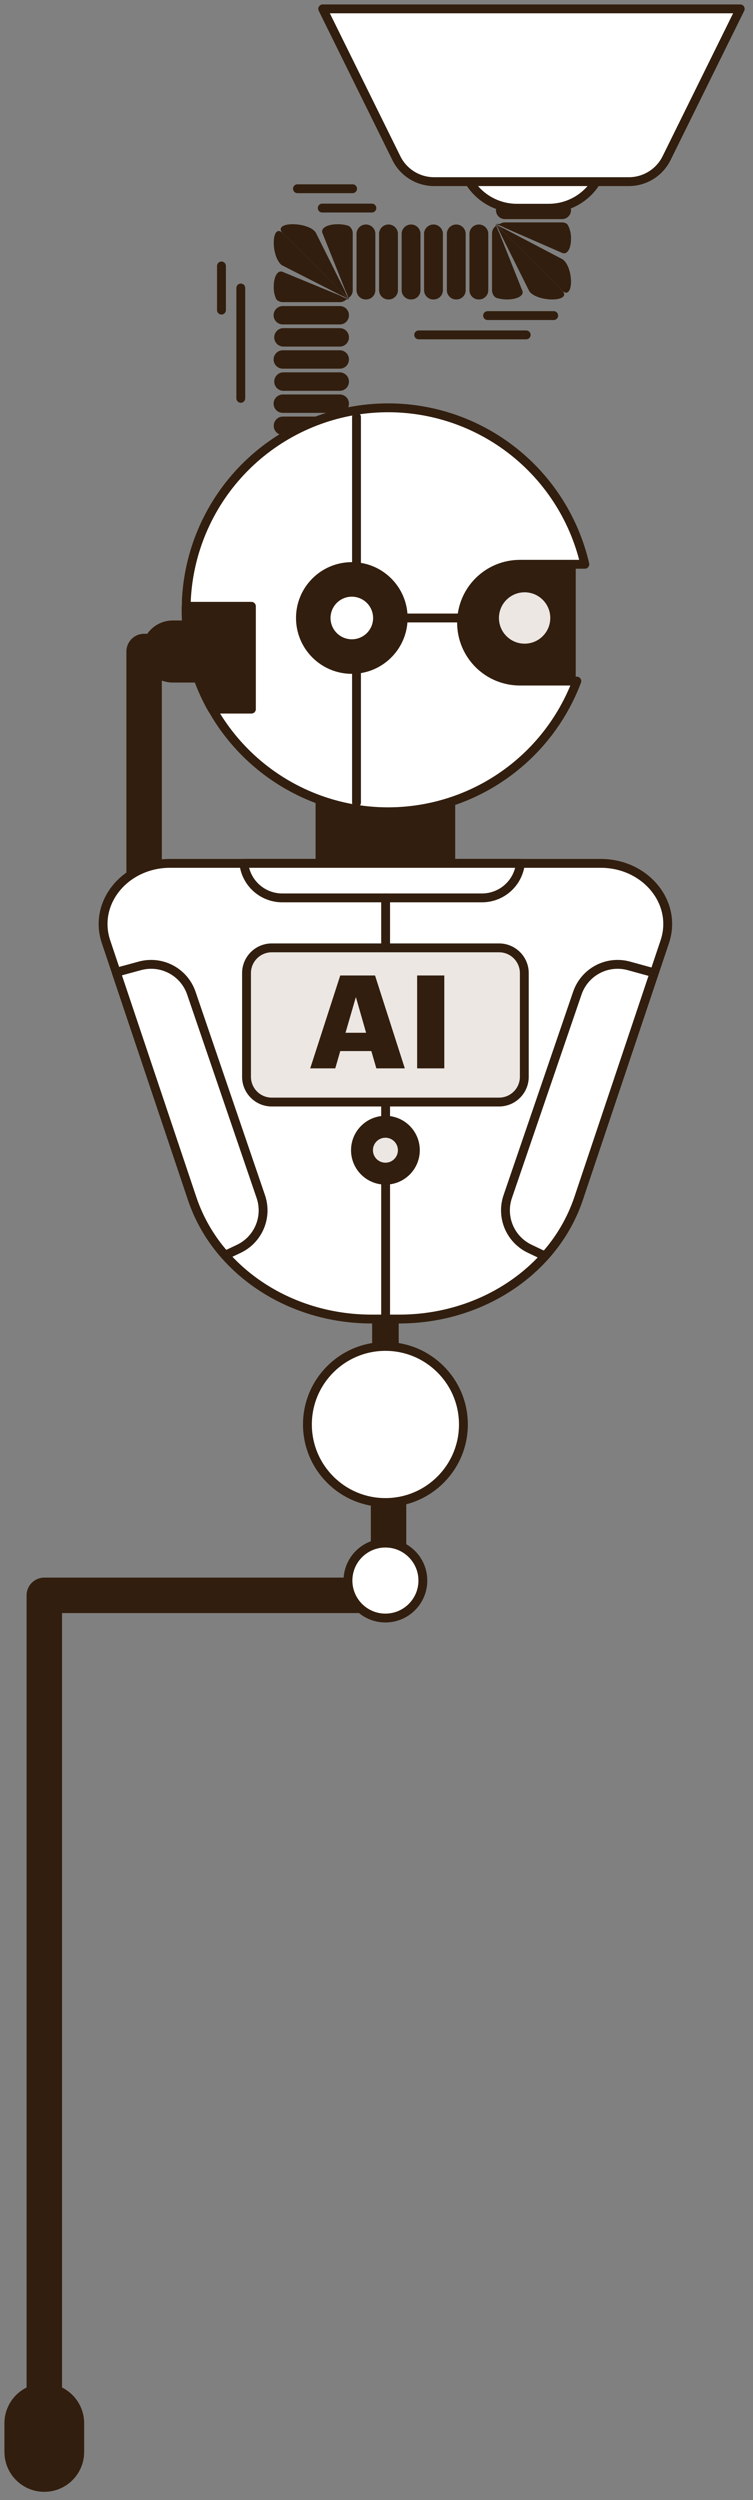 <?xml version="1.0" encoding="UTF-8"?> <svg xmlns="http://www.w3.org/2000/svg" width="85" height="282" viewBox="0 0 85 282" fill="none"><rect x="0" y="0" width="85" height="282" fill="#808080" stroke="none"/> <path d="M23.499 115.613C23.634 115.612 23.768 115.637 23.893 115.688C24.019 115.738 24.133 115.813 24.229 115.908C24.326 116.003 24.402 116.115 24.455 116.24C24.508 116.365 24.535 116.498 24.536 116.633V123.081C24.516 123.344 24.398 123.589 24.206 123.768C24.013 123.947 23.759 124.047 23.496 124.047C23.233 124.047 22.979 123.947 22.786 123.768C22.593 123.589 22.475 123.344 22.456 123.081V116.633C22.457 116.498 22.486 116.364 22.539 116.24C22.592 116.115 22.669 116.002 22.766 115.907C22.863 115.813 22.977 115.738 23.103 115.688C23.229 115.637 23.363 115.612 23.499 115.613V115.613Z" fill="#321E0E"></path> <path d="M20.985 115.613C21.121 115.612 21.255 115.637 21.381 115.688C21.506 115.738 21.621 115.813 21.718 115.907C21.815 116.002 21.892 116.115 21.945 116.24C21.998 116.364 22.026 116.498 22.028 116.633V123.081C22.009 123.344 21.891 123.589 21.698 123.768C21.505 123.947 21.251 124.047 20.988 124.047C20.725 124.047 20.471 123.947 20.278 123.768C20.085 123.589 19.968 123.344 19.948 123.081V116.633C19.951 116.361 20.062 116.101 20.256 115.909C20.451 115.718 20.713 115.612 20.985 115.613V115.613Z" fill="#321E0E"></path> <path d="M18.512 115.613C18.647 115.612 18.781 115.637 18.906 115.688C19.032 115.738 19.146 115.813 19.242 115.908C19.339 116.003 19.415 116.115 19.468 116.24C19.52 116.365 19.548 116.498 19.549 116.633V123.081C19.548 123.216 19.52 123.35 19.468 123.474C19.415 123.599 19.339 123.712 19.242 123.807C19.146 123.901 19.032 123.976 18.906 124.027C18.781 124.077 18.647 124.103 18.512 124.101V124.101C18.376 124.103 18.242 124.077 18.117 124.027C17.991 123.976 17.877 123.901 17.781 123.807C17.685 123.712 17.608 123.599 17.555 123.474C17.503 123.35 17.475 123.216 17.475 123.081V116.633C17.475 116.498 17.503 116.365 17.555 116.24C17.608 116.115 17.685 116.003 17.781 115.908C17.877 115.813 17.991 115.738 18.117 115.688C18.242 115.637 18.376 115.612 18.512 115.613V115.613Z" fill="#321E0E"></path> <path d="M39.389 53.015C39.39 53.15 39.365 53.284 39.314 53.41C39.264 53.536 39.189 53.65 39.094 53.747C39 53.844 38.887 53.921 38.762 53.974C38.638 54.028 38.504 54.056 38.368 54.057L31.921 54.057C31.658 54.038 31.413 53.92 31.234 53.727C31.055 53.534 30.955 53.281 30.955 53.017C30.955 52.754 31.055 52.501 31.234 52.308C31.413 52.115 31.658 51.997 31.921 51.977L38.368 51.977C38.641 51.98 38.901 52.091 39.093 52.286C39.284 52.48 39.39 52.742 39.389 53.015V53.015Z" fill="#321E0E"></path> <path d="M39.389 50.523C39.39 50.658 39.365 50.793 39.314 50.918C39.264 51.043 39.189 51.158 39.094 51.254C38.999 51.35 38.886 51.427 38.762 51.48C38.637 51.532 38.504 51.56 38.368 51.56L31.921 51.56C31.646 51.56 31.382 51.451 31.188 51.257C30.993 51.062 30.884 50.798 30.884 50.523C30.884 50.248 30.993 49.984 31.188 49.79C31.382 49.596 31.646 49.486 31.921 49.486L38.368 49.486C38.504 49.487 38.637 49.514 38.762 49.567C38.886 49.62 38.999 49.696 39.094 49.793C39.189 49.889 39.264 50.003 39.314 50.129C39.365 50.254 39.39 50.388 39.389 50.523Z" fill="#321E0E"></path> <path d="M39.389 48.026C39.39 48.162 39.365 48.296 39.314 48.422C39.264 48.548 39.189 48.662 39.094 48.759C39 48.856 38.887 48.933 38.762 48.986C38.638 49.039 38.504 49.068 38.368 49.069L31.921 49.069C31.785 49.068 31.652 49.039 31.527 48.986C31.402 48.933 31.29 48.856 31.195 48.759C31.1 48.662 31.026 48.547 30.975 48.422C30.925 48.296 30.899 48.162 30.901 48.026V48.026C30.899 47.754 31.006 47.492 31.197 47.297C31.388 47.103 31.648 46.992 31.921 46.989L38.368 46.989C38.641 46.992 38.901 47.103 39.093 47.297C39.284 47.492 39.39 47.754 39.389 48.026V48.026Z" fill="#321E0E"></path> <path d="M39.389 45.535C39.39 45.67 39.365 45.804 39.314 45.93C39.264 46.055 39.189 46.169 39.094 46.266C38.999 46.362 38.886 46.439 38.762 46.491C38.637 46.544 38.504 46.571 38.368 46.572L31.921 46.572C31.646 46.572 31.382 46.463 31.188 46.268C30.993 46.074 30.884 45.81 30.884 45.535C30.884 45.26 30.993 44.996 31.188 44.802C31.382 44.607 31.646 44.498 31.921 44.498L38.368 44.498C38.504 44.499 38.637 44.526 38.762 44.579C38.886 44.631 38.999 44.708 39.094 44.804C39.189 44.901 39.264 45.015 39.314 45.14C39.365 45.266 39.39 45.4 39.389 45.535Z" fill="#321E0E"></path> <path d="M39.389 43.045C39.39 43.317 39.284 43.579 39.093 43.774C38.901 43.968 38.641 44.079 38.368 44.082L31.921 44.082C31.658 44.062 31.413 43.944 31.234 43.751C31.055 43.559 30.955 43.305 30.955 43.042C30.955 42.779 31.055 42.525 31.234 42.332C31.413 42.139 31.658 42.021 31.921 42.002L38.368 42.002C38.504 42.003 38.638 42.032 38.762 42.085C38.887 42.138 39 42.215 39.094 42.312C39.189 42.409 39.264 42.523 39.314 42.649C39.365 42.775 39.39 42.909 39.389 43.045V43.045Z" fill="#321E0E"></path> <path d="M39.389 40.548C39.39 40.683 39.365 40.817 39.314 40.943C39.264 41.068 39.189 41.182 39.094 41.278C38.999 41.375 38.886 41.451 38.762 41.504C38.637 41.557 38.504 41.584 38.368 41.585L31.921 41.585C31.646 41.585 31.382 41.475 31.188 41.281C30.993 41.087 30.884 40.823 30.884 40.548C30.884 40.273 30.993 40.009 31.188 39.815C31.382 39.62 31.646 39.511 31.921 39.511L38.368 39.511C38.504 39.511 38.637 39.539 38.762 39.592C38.886 39.644 38.999 39.721 39.094 39.817C39.189 39.913 39.264 40.028 39.314 40.153C39.365 40.278 39.39 40.413 39.389 40.548Z" fill="#321E0E"></path> <path d="M39.389 38.056C39.39 38.329 39.284 38.591 39.093 38.785C38.901 38.98 38.641 39.09 38.368 39.093L31.921 39.093C31.658 39.074 31.413 38.956 31.234 38.763C31.055 38.57 30.955 38.317 30.955 38.053C30.955 37.79 31.055 37.537 31.234 37.344C31.413 37.151 31.658 37.033 31.921 37.014L38.368 37.014C38.504 37.015 38.638 37.043 38.762 37.096C38.887 37.15 39 37.227 39.094 37.324C39.189 37.42 39.264 37.535 39.314 37.661C39.365 37.786 39.39 37.921 39.389 38.056V38.056Z" fill="#321E0E"></path> <path d="M39.389 35.559C39.39 35.695 39.365 35.829 39.314 35.954C39.264 36.08 39.189 36.194 39.094 36.29C38.999 36.386 38.886 36.463 38.762 36.516C38.637 36.568 38.504 36.596 38.368 36.596L31.921 36.596C31.646 36.596 31.382 36.487 31.188 36.293C30.993 36.098 30.884 35.834 30.884 35.559C30.884 35.284 30.993 35.021 31.188 34.826C31.382 34.632 31.646 34.523 31.921 34.523L38.368 34.523C38.504 34.523 38.637 34.551 38.762 34.603C38.886 34.656 38.999 34.733 39.094 34.829C39.189 34.925 39.264 35.039 39.314 35.165C39.365 35.29 39.39 35.424 39.389 35.559Z" fill="#321E0E"></path> <path d="M39.389 33.778C39.291 33.751 39.188 33.751 39.09 33.778C38.996 33.874 38.883 33.95 38.76 34.002C38.636 34.054 38.503 34.082 38.369 34.082L31.921 34.082C31.787 34.082 31.654 34.054 31.53 34.002C31.406 33.95 31.294 33.874 31.2 33.778C30.986 33.328 30.884 32.833 30.901 32.335C30.901 31.163 31.357 30.419 31.921 30.673L38.369 33.333C38.697 33.506 39.038 33.655 39.389 33.778V33.778Z" fill="#321E0E"></path> <path d="M39.389 33.778C39.062 33.579 38.721 33.404 38.369 33.254L31.921 29.968C31.357 29.703 30.901 28.542 30.901 27.37C30.901 26.198 31.357 25.719 31.921 26.311L38.369 32.758L39.09 33.496C39.276 33.682 39.389 33.778 39.389 33.778Z" fill="#321E0E"></path> <path d="M39.389 33.779C39.303 33.673 39.211 33.573 39.112 33.48L38.369 32.759L31.921 26.311C31.357 25.747 31.825 25.291 33.048 25.291C34.271 25.291 35.427 25.747 35.68 26.311L38.904 32.759C39.039 33.111 39.202 33.452 39.389 33.779V33.779Z" fill="#321E0E"></path> <path d="M39.388 33.779C39.277 33.429 39.142 33.089 38.982 32.759L36.407 26.311C36.159 25.747 36.925 25.291 38.126 25.291C38.404 25.29 38.681 25.317 38.954 25.37C39.076 25.395 39.197 25.427 39.315 25.466C39.358 25.475 39.399 25.494 39.433 25.522L39.506 25.59C39.604 25.683 39.682 25.795 39.735 25.919C39.788 26.043 39.816 26.176 39.816 26.311L39.816 32.759C39.816 32.894 39.788 33.027 39.735 33.151C39.682 33.275 39.604 33.387 39.506 33.48L39.433 33.542C39.399 33.542 39.377 33.581 39.382 33.604L39.382 33.779L39.388 33.779Z" fill="#321E0E"></path> <path d="M41.305 33.779C41.168 33.782 41.032 33.758 40.905 33.708C40.778 33.658 40.661 33.584 40.563 33.489C40.465 33.394 40.386 33.281 40.331 33.156C40.277 33.03 40.248 32.895 40.245 32.758L40.245 26.311C40.265 26.043 40.385 25.792 40.582 25.608C40.779 25.425 41.039 25.323 41.308 25.323C41.577 25.323 41.836 25.425 42.033 25.608C42.23 25.792 42.351 26.043 42.37 26.311L42.37 32.758C42.367 32.895 42.337 33.031 42.282 33.156C42.227 33.281 42.148 33.395 42.049 33.489C41.95 33.584 41.833 33.658 41.706 33.708C41.578 33.758 41.442 33.782 41.305 33.779V33.779Z" fill="#321E0E"></path> <path d="M43.857 33.779C43.721 33.782 43.584 33.758 43.457 33.708C43.329 33.658 43.212 33.584 43.114 33.489C43.015 33.395 42.935 33.281 42.88 33.156C42.825 33.031 42.795 32.895 42.792 32.758L42.792 26.311C42.812 26.043 42.932 25.792 43.129 25.608C43.326 25.425 43.586 25.323 43.855 25.323C44.124 25.323 44.383 25.425 44.58 25.608C44.777 25.792 44.897 26.043 44.917 26.311L44.917 32.758C44.915 32.895 44.886 33.03 44.831 33.156C44.777 33.281 44.698 33.394 44.599 33.489C44.501 33.584 44.385 33.658 44.257 33.708C44.13 33.758 43.994 33.782 43.857 33.779V33.779Z" fill="#321E0E"></path> <path d="M46.405 33.779C46.268 33.782 46.132 33.758 46.005 33.708C45.877 33.658 45.76 33.584 45.661 33.489C45.562 33.395 45.483 33.281 45.428 33.156C45.373 33.031 45.343 32.895 45.34 32.758L45.34 26.311C45.36 26.043 45.48 25.792 45.677 25.608C45.874 25.425 46.133 25.323 46.403 25.323C46.672 25.323 46.931 25.425 47.128 25.608C47.325 25.792 47.445 26.043 47.465 26.311L47.465 32.758C47.463 32.895 47.434 33.03 47.379 33.156C47.324 33.281 47.246 33.394 47.147 33.489C47.049 33.584 46.932 33.658 46.805 33.708C46.678 33.758 46.542 33.782 46.405 33.779V33.779Z" fill="#321E0E"></path> <path d="M48.93 33.779C48.793 33.782 48.657 33.758 48.53 33.708C48.403 33.658 48.286 33.584 48.188 33.489C48.09 33.394 48.011 33.281 47.956 33.156C47.902 33.03 47.873 32.895 47.87 32.758L47.87 26.311C47.89 26.043 48.01 25.792 48.207 25.608C48.404 25.425 48.664 25.323 48.933 25.323C49.202 25.323 49.461 25.425 49.658 25.608C49.855 25.792 49.976 26.043 49.995 26.311L49.995 32.758C49.992 32.895 49.962 33.031 49.907 33.156C49.852 33.281 49.773 33.395 49.674 33.489C49.575 33.584 49.458 33.658 49.331 33.708C49.203 33.758 49.067 33.782 48.93 33.779V33.779Z" fill="#321E0E"></path> <path d="M51.506 33.779C51.369 33.782 51.233 33.758 51.105 33.708C50.977 33.658 50.861 33.584 50.762 33.489C50.663 33.395 50.584 33.281 50.529 33.156C50.474 33.031 50.444 32.895 50.441 32.758L50.441 26.311C50.46 26.043 50.581 25.792 50.778 25.608C50.975 25.425 51.234 25.323 51.503 25.323C51.772 25.323 52.031 25.425 52.228 25.608C52.425 25.792 52.546 26.043 52.565 26.311L52.565 32.758C52.563 32.895 52.534 33.03 52.48 33.156C52.425 33.281 52.346 33.394 52.248 33.489C52.149 33.584 52.033 33.658 51.906 33.708C51.778 33.758 51.642 33.782 51.506 33.779Z" fill="#321E0E"></path> <path d="M54.053 33.779C53.916 33.782 53.78 33.758 53.653 33.708C53.526 33.658 53.41 33.584 53.311 33.489C53.213 33.394 53.134 33.281 53.079 33.156C53.025 33.03 52.996 32.895 52.993 32.758L52.993 26.311C53.013 26.043 53.133 25.792 53.331 25.608C53.528 25.425 53.787 25.323 54.056 25.323C54.325 25.323 54.584 25.425 54.781 25.608C54.978 25.792 55.099 26.043 55.118 26.311L55.118 32.758C55.115 32.895 55.085 33.031 55.03 33.156C54.975 33.281 54.896 33.395 54.797 33.489C54.698 33.584 54.581 33.658 54.454 33.708C54.326 33.758 54.19 33.782 54.053 33.779V33.779Z" fill="#321E0E"></path> <path d="M57.232 33.779C56.954 33.778 56.676 33.75 56.403 33.694C56.281 33.672 56.161 33.642 56.043 33.604C56 33.594 55.961 33.573 55.93 33.542C55.901 33.525 55.875 33.504 55.851 33.48C55.754 33.387 55.676 33.275 55.623 33.151C55.569 33.027 55.541 32.894 55.541 32.759L55.541 26.311C55.541 26.176 55.569 26.043 55.623 25.919C55.676 25.795 55.754 25.683 55.851 25.59L55.93 25.522C55.958 25.522 55.981 25.483 55.975 25.466L55.975 25.297C56.08 25.648 56.215 25.99 56.381 26.317L58.951 32.764C59.204 33.322 58.432 33.779 57.232 33.779Z" fill="#321E0E"></path> <path d="M62.332 33.779C61.132 33.779 59.954 33.322 59.7 32.759L56.482 26.311C56.334 25.961 56.164 25.62 55.975 25.291C55.975 25.291 56.065 25.404 56.251 25.59L56.989 26.311L63.437 32.759C64.028 33.322 63.532 33.779 62.332 33.779Z" fill="#321E0E"></path> <path d="M64.457 31.767C64.457 32.894 64.001 33.345 63.437 32.759L56.989 26.311L56.257 25.567C56.164 25.47 56.066 25.378 55.964 25.291C56.289 25.492 56.628 25.671 56.978 25.826L63.426 29.208C64.001 29.495 64.457 30.64 64.457 31.767Z" fill="#321E0E"></path> <path d="M64.457 26.953C64.457 28.081 64.001 28.785 63.437 28.52L56.989 25.702C56.661 25.534 56.322 25.387 55.975 25.263C56.073 25.271 56.171 25.271 56.268 25.263L56.42 25.263C56.475 25.225 56.534 25.193 56.595 25.167C56.72 25.114 56.854 25.087 56.989 25.088L63.437 25.088C63.574 25.088 63.71 25.115 63.837 25.167C63.897 25.192 63.954 25.224 64.006 25.263C64.066 25.335 64.117 25.415 64.159 25.499C64.372 25.953 64.474 26.452 64.457 26.953V26.953Z" fill="#321E0E"></path> <path d="M64.457 23.713C64.454 23.981 64.345 24.237 64.154 24.425C63.963 24.613 63.705 24.718 63.437 24.716L56.989 24.716C56.723 24.716 56.468 24.611 56.28 24.422C56.092 24.234 55.986 23.979 55.986 23.713C55.986 23.447 56.092 23.192 56.28 23.004C56.468 22.816 56.723 22.71 56.989 22.71L63.437 22.71C63.705 22.709 63.963 22.813 64.154 23.001C64.345 23.189 64.454 23.445 64.457 23.713V23.713Z" fill="#321E0E"></path> <path d="M64.457 21.306C64.454 21.574 64.345 21.83 64.154 22.018C63.963 22.206 63.705 22.311 63.437 22.309L56.989 22.309C56.723 22.309 56.468 22.203 56.28 22.015C56.092 21.827 55.986 21.572 55.986 21.306C55.986 21.04 56.092 20.785 56.28 20.597C56.468 20.409 56.723 20.303 56.989 20.303L63.437 20.303C63.57 20.301 63.702 20.326 63.825 20.376C63.949 20.425 64.061 20.499 64.156 20.592C64.25 20.686 64.326 20.797 64.378 20.919C64.429 21.041 64.456 21.173 64.457 21.306V21.306Z" fill="#321E0E"></path> <path d="M64.457 18.899C64.454 19.168 64.345 19.424 64.154 19.611C63.963 19.799 63.705 19.904 63.437 19.903L56.989 19.903C56.857 19.903 56.726 19.878 56.603 19.828C56.48 19.778 56.369 19.704 56.274 19.611C56.18 19.518 56.105 19.407 56.054 19.285C56.002 19.163 55.976 19.032 55.975 18.899V18.899C55.975 18.767 56.001 18.635 56.052 18.512C56.103 18.389 56.178 18.278 56.272 18.184C56.367 18.09 56.478 18.016 56.602 17.966C56.725 17.916 56.856 17.89 56.989 17.891L63.437 17.891C63.57 17.89 63.702 17.915 63.826 17.966C63.949 18.016 64.061 18.09 64.156 18.184C64.251 18.277 64.326 18.389 64.378 18.512C64.429 18.634 64.456 18.766 64.457 18.899Z" fill="#321E0E"></path> <path d="M52.047 17.192L68.239 17.192C68.239 18.862 67.576 20.463 66.395 21.644C65.215 22.825 63.614 23.488 61.944 23.488L58.343 23.488C57.516 23.488 56.697 23.325 55.933 23.009C55.17 22.692 54.476 22.229 53.891 21.644C53.306 21.059 52.843 20.365 52.526 19.602C52.21 18.838 52.047 18.019 52.047 17.192V17.192Z" fill="white" stroke="#321E0E" stroke-linecap="round" stroke-linejoin="round"></path> <path d="M36.43 1L44.743 17.84C45.135 18.635 45.742 19.305 46.495 19.773C47.248 20.241 48.117 20.489 49.004 20.489L70.984 20.489C71.87 20.489 72.739 20.241 73.492 19.773C74.245 19.305 74.852 18.635 75.245 17.84L83.558 1L36.43 1Z" fill="white" stroke="#321E0E" stroke-linecap="round" stroke-linejoin="round"></path> <path d="M27.181 32.488L27.181 44.932" stroke="#321E0E" stroke-linecap="round" stroke-linejoin="round"></path> <path d="M25 30.003L25 34.98" stroke="#321E0E" stroke-linecap="round" stroke-linejoin="round"></path> <path d="M59.397 37.775L47.262 37.775" stroke="#321E0E" stroke-linecap="round" stroke-linejoin="round"></path> <path d="M55.04 35.6L62.502 35.6" stroke="#321E0E" stroke-linecap="round" stroke-linejoin="round"></path> <path d="M39.8 21.289L33.578 21.289" stroke="#321E0E" stroke-linecap="round" stroke-linejoin="round"></path> <path d="M41.976 23.471L36.373 23.471" stroke="#321E0E" stroke-linecap="round" stroke-linejoin="round"></path> <path d="M5 273.34L5 276.575" stroke="#321E0E" stroke-width="9" stroke-linecap="round" stroke-linejoin="round"></path> <path d="M43.86 167L43.86 179.951L5 179.951L5 276.84" stroke="#321E0E" stroke-width="4" stroke-linecap="round" stroke-linejoin="round"></path> <path d="M19.497 73.49H16.268V102.746" stroke="#321E0E" stroke-width="4" stroke-linecap="round" stroke-linejoin="round"></path> <path d="M22.011 73.49H19.497" stroke="#321E0E" stroke-width="7" stroke-linecap="round" stroke-linejoin="round"></path> <path d="M50.884 84.469H36.123V100.284H50.884V84.469Z" fill="#321E0E" stroke="#321E0E" stroke-linecap="round" stroke-linejoin="round"></path> <path d="M64.489 62.596H49.993V76.832H64.489V62.596Z" fill="#321E0E" stroke="#321E0E" stroke-linecap="round" stroke-linejoin="round"></path> <path d="M58.695 76.826H65.115C63.586 80.879 60.934 84.413 57.468 87.011C54.003 89.61 49.868 91.167 45.549 91.499C41.23 91.831 36.906 90.924 33.085 88.885C29.263 86.847 26.102 83.76 23.972 79.988C21.964 76.458 20.948 72.45 21.03 68.389C21.03 68.034 21.03 67.674 21.058 67.319C21.413 61.86 23.719 56.711 27.555 52.811C31.391 48.911 36.501 46.52 41.953 46.076C47.405 45.631 52.836 47.161 57.253 50.387C61.671 53.614 64.781 58.321 66.016 63.65H58.69C57.824 63.65 56.968 63.82 56.168 64.151C55.369 64.482 54.643 64.968 54.031 65.579C53.419 66.191 52.934 66.917 52.603 67.717C52.272 68.516 52.101 69.373 52.101 70.238C52.101 71.103 52.272 71.96 52.603 72.759C52.934 73.559 53.419 74.285 54.031 74.897C54.643 75.508 55.369 75.994 56.168 76.325C56.968 76.656 57.824 76.826 58.69 76.826H58.695Z" fill="white" stroke="#321E0E" stroke-linecap="round" stroke-linejoin="round"></path> <path d="M45.513 69.708H52.107" stroke="#321E0E" stroke-linecap="round" stroke-linejoin="round"></path> <path d="M40.243 47.04V90.533" stroke="#321E0E" stroke-linecap="round" stroke-linejoin="round"></path> <path d="M39.714 75.508C42.916 75.508 45.513 72.911 45.513 69.708C45.513 66.505 42.916 63.909 39.714 63.909C36.511 63.909 33.914 66.505 33.914 69.708C33.914 72.911 36.511 75.508 39.714 75.508Z" fill="#321E0E" stroke="#321E0E" stroke-linecap="round" stroke-linejoin="round"></path> <path d="M42.616 69.708C42.616 69.134 42.445 68.573 42.126 68.095C41.807 67.618 41.353 67.246 40.822 67.026C40.292 66.806 39.708 66.749 39.145 66.862C38.581 66.974 38.064 67.251 37.659 67.658C37.253 68.064 36.977 68.582 36.866 69.145C36.754 69.709 36.813 70.293 37.033 70.823C37.254 71.353 37.627 71.806 38.105 72.124C38.583 72.442 39.144 72.612 39.719 72.611C40.1 72.611 40.477 72.536 40.829 72.39C41.18 72.244 41.5 72.03 41.769 71.76C42.038 71.491 42.251 71.171 42.397 70.819C42.542 70.466 42.616 70.089 42.616 69.708V69.708Z" fill="white" stroke="#321E0E" stroke-linecap="round" stroke-linejoin="round"></path> <path d="M59.219 72.605C60.819 72.605 62.116 71.308 62.116 69.708C62.116 68.108 60.819 66.811 59.219 66.811C57.619 66.811 56.322 68.108 56.322 69.708C56.322 71.308 57.619 72.605 59.219 72.605Z" fill="#ECE7E3"></path> <path d="M28.38 68.389V79.988H23.955C21.948 76.458 20.931 72.45 21.013 68.389H28.38Z" fill="#321E0E" stroke="#321E0E" stroke-linecap="round" stroke-linejoin="round"></path> <path d="M43.507 145.805V180.043" stroke="#321E0E" stroke-width="3" stroke-linecap="round" stroke-linejoin="round"></path> <path d="M43.507 169.482C48.368 169.482 52.31 165.54 52.31 160.678C52.31 155.816 48.368 151.875 43.507 151.875C38.645 151.875 34.703 155.816 34.703 160.678C34.703 165.54 38.645 169.482 43.507 169.482Z" fill="white" stroke="#321E0E" stroke-linecap="round" stroke-linejoin="round"></path> <path d="M43.506 182.512C45.841 182.512 47.733 180.62 47.733 178.285C47.733 175.951 45.841 174.058 43.506 174.058C41.172 174.058 39.279 175.951 39.279 178.285C39.279 180.62 41.172 182.512 43.506 182.512Z" fill="white" stroke="#321E0E" stroke-linecap="round" stroke-linejoin="round"></path> <path d="M75.04 106.229L65.318 135.204C62.607 143.275 54.39 148.786 45.074 148.786H41.935C32.618 148.786 24.401 143.275 21.696 135.204L11.968 106.229C10.492 101.828 14.133 97.386 19.21 97.386H67.798C72.882 97.386 76.517 101.828 75.04 106.229Z" fill="white" stroke="#321E0E" stroke-linecap="round" stroke-linejoin="round"></path> <path d="M70.976 108.946C69.799 108.625 68.543 108.765 67.465 109.336C66.387 109.908 65.567 110.869 65.171 112.023L57.315 134.973C56.932 136.091 56.976 137.311 57.438 138.399C57.9 139.487 58.747 140.366 59.817 140.868L61.508 141.674C63.199 139.797 64.489 137.596 65.301 135.204L73.845 109.735L70.976 108.946Z" fill="white" stroke="#321E0E" stroke-linecap="round" stroke-linejoin="round"></path> <path d="M21.599 112.023C21.204 110.869 20.384 109.908 19.306 109.336C18.227 108.765 16.972 108.625 15.794 108.946L13.123 109.673L21.695 135.204C22.492 137.563 23.757 139.737 25.415 141.595L26.954 140.868C28.02 140.363 28.863 139.482 29.321 138.395C29.78 137.307 29.822 136.089 29.439 134.973L21.599 112.023Z" fill="white" stroke="#321E0E" stroke-linecap="round" stroke-linejoin="round"></path> <path d="M58.747 97.386C58.631 98.457 58.124 99.446 57.323 100.165C56.522 100.884 55.483 101.282 54.407 101.281H31.863C30.787 101.282 29.748 100.884 28.947 100.165C28.146 99.446 27.639 98.457 27.523 97.386H58.747Z" fill="white" stroke="#321E0E" stroke-linecap="round" stroke-linejoin="round"></path> <path d="M43.529 148.623V101.281" stroke="#321E0E" stroke-linecap="round" stroke-linejoin="round"></path> <path d="M56.334 106.917H30.679C29.104 106.917 27.827 108.194 27.827 109.769V121.458C27.827 123.033 29.104 124.31 30.679 124.31H56.334C57.909 124.31 59.186 123.033 59.186 121.458V109.769C59.186 108.194 57.909 106.917 56.334 106.917Z" fill="#ECE7E3" stroke="#321E0E" stroke-linecap="round" stroke-linejoin="round"></path> <path d="M43.507 133.124C45.374 133.124 46.888 131.61 46.888 129.743C46.888 127.875 45.374 126.361 43.507 126.361C41.639 126.361 40.125 127.875 40.125 129.743C40.125 131.61 41.639 133.124 43.507 133.124Z" fill="#321E0E" stroke="#321E0E" stroke-linecap="round" stroke-linejoin="round"></path> <path d="M43.507 131.151C44.285 131.151 44.916 130.521 44.916 129.742C44.916 128.964 44.285 128.333 43.507 128.333C42.728 128.333 42.098 128.964 42.098 129.742C42.098 130.521 42.728 131.151 43.507 131.151Z" fill="#ECE7E3"></path> <path d="M38.409 110.032H42.334L45.696 120.51H42.482L41.919 118.561H38.409L37.846 120.51H35.018L38.409 110.032ZM39.002 116.495H41.327L40.172 112.465L39.002 116.495Z" fill="#321E0E"></path> <path d="M47.087 110.032H50.153V120.51H47.087V110.032Z" fill="#321E0E"></path> </svg> 